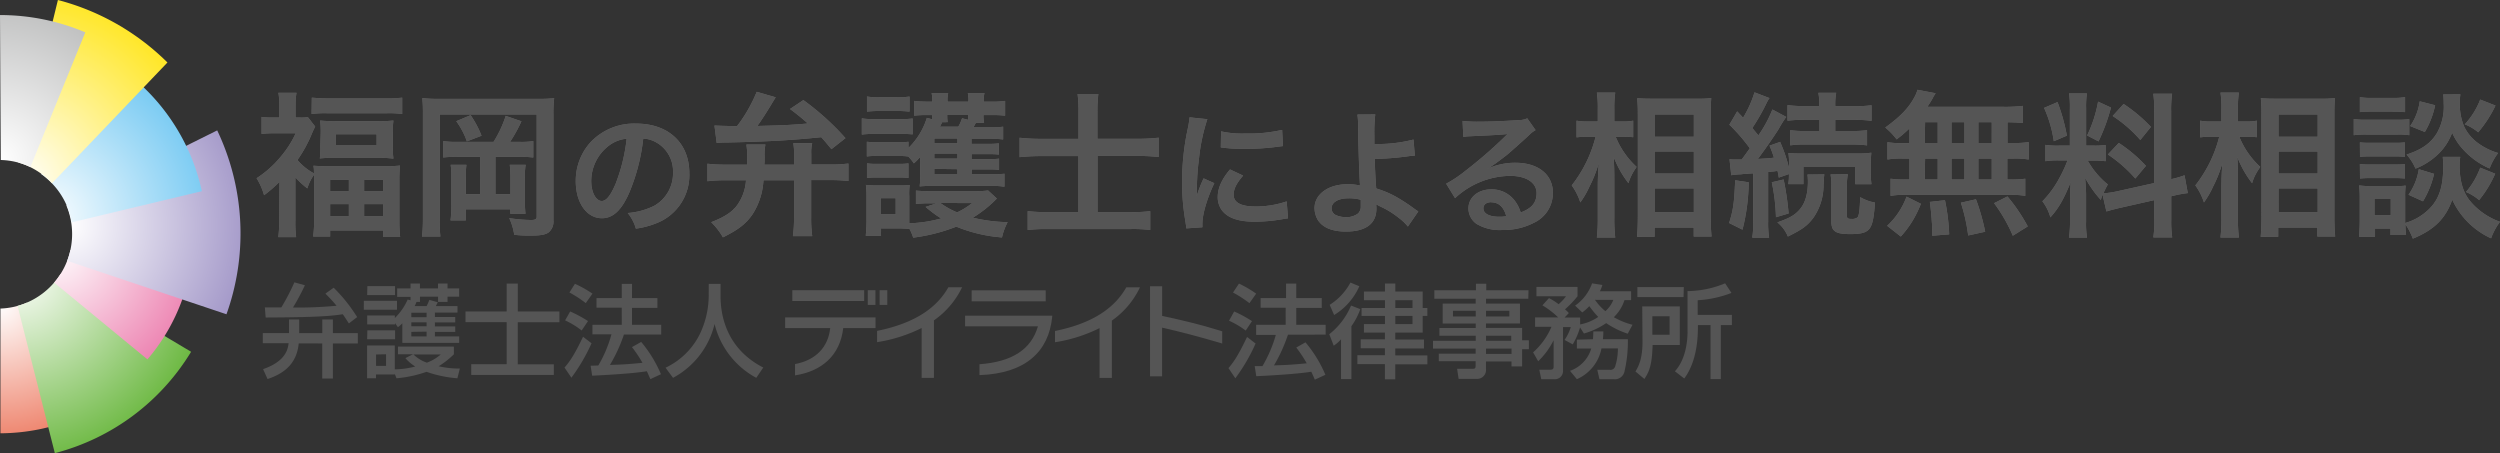 <svg xmlns="http://www.w3.org/2000/svg" xmlns:xlink="http://www.w3.org/1999/xlink" viewBox="0 0 561.23 101.73"><rect x="0" y="0" width="561.23" height="101.73" fill="#333333" stroke="none"/><defs><style>.cls-1{isolation:isolate;}.cls-2,.cls-3,.cls-4,.cls-5,.cls-6,.cls-7,.cls-8{mix-blend-mode:multiply;}.cls-2{fill:url(#radial-gradient);}.cls-3{fill:url(#radial-gradient-2);}.cls-4{fill:url(#radial-gradient-3);}.cls-5{fill:url(#radial-gradient-4);}.cls-6{fill:url(#radial-gradient-5);}.cls-7{fill:url(#radial-gradient-6);}.cls-8{fill:url(#radial-gradient-7);}.cls-9{fill:#666;}.cls-10{fill:#555;}</style><radialGradient id="radial-gradient" cx="6.18" cy="74.34" r="30.36" gradientUnits="userSpaceOnUse"><stop offset="0" stop-color="#fff"/><stop offset="1" stop-color="#ee846d"/></radialGradient><radialGradient id="radial-gradient-2" cx="9.56" cy="66.72" r="43.18" gradientUnits="userSpaceOnUse"><stop offset="0.01" stop-color="#fff"/><stop offset="1" stop-color="#6eb944"/></radialGradient><radialGradient id="radial-gradient-3" cx="18.12" cy="61.67" r="32.51" gradientUnits="userSpaceOnUse"><stop offset="0.01" stop-color="#fff"/><stop offset="1" stop-color="#ed86b3"/></radialGradient><radialGradient id="radial-gradient-4" cx="20.89" cy="56.62" r="41.14" gradientUnits="userSpaceOnUse"><stop offset="0.01" stop-color="#fff"/><stop offset="1" stop-color="#a499c9"/></radialGradient><radialGradient id="radial-gradient-5" cx="13.84" cy="45.94" r="36.88" gradientTransform="translate(1.45 10.03) rotate(-0.45)" gradientUnits="userSpaceOnUse"><stop offset="0.01" stop-color="#fff"/><stop offset="1" stop-color="#7dccf3"/></radialGradient><radialGradient id="radial-gradient-6" cx="9.91" cy="47.44" r="50.93" gradientUnits="userSpaceOnUse"><stop offset="0.01" stop-color="#fff"/><stop offset="1" stop-color="#ffe200"/></radialGradient><radialGradient id="radial-gradient-7" cx="3.91" cy="35.9" r="48.29" gradientTransform="translate(1.14 6.63) rotate(-0.31)" gradientUnits="userSpaceOnUse"><stop offset="0.01" stop-color="#fff"/><stop offset="1" stop-color="#a9aaaa"/></radialGradient></defs><title>logo</title><g class="cls-1"><g id="レイヤー_1" data-name="レイヤー 1"><path class="cls-2" d="M12.1,74a16.7,16.7,0,0,1-6,1.35v28A44.53,44.53,0,0,0,22.86,100Z" transform="translate(-6 -6.08)"/><path class="cls-3" d="M19.58,67.59a16.75,16.75,0,0,1-9.64,7.16l8.37,33.06A50.62,50.62,0,0,0,48.9,85.05Z" transform="translate(-6 -6.08)"/><path class="cls-4" d="M21.81,62.19a16.75,16.75,0,0,1-3.65,7.33L39.09,86.75c.18-.21.36-.41.54-.63a42.87,42.87,0,0,0,9.08-19.44Z" transform="translate(-6 -6.08)"/><path class="cls-5" d="M54.76,35.35,20.9,52.2a16.59,16.59,0,0,1,1.29,6.43,16.77,16.77,0,0,1-1.11,6l35.76,12c.11-.33.24-.65.35-1A53.78,53.78,0,0,0,54.76,35.35Z" transform="translate(-6 -6.08)"/><path class="cls-6" d="M22.1,56,51.31,49A45.73,45.73,0,0,0,30.79,19.9L15.24,45.16A16.72,16.72,0,0,1,22.1,56Z" transform="translate(-6 -6.08)"/><path class="cls-7" d="M17.68,47.22,43.59,20.11A54.43,54.43,0,0,0,19,6.08L10.1,42.56A16.7,16.7,0,0,1,17.68,47.22Z" transform="translate(-6 -6.08)"/><path class="cls-8" d="M12.82,43.58,25.15,13.34A49.07,49.07,0,0,0,6,9.46L6.18,42A16.64,16.64,0,0,1,12.82,43.58Z" transform="translate(-6 -6.08)"/><path class="cls-9" d="M68.74,46.9a28.39,28.39,0,0,1-3.46,3,14.67,14.67,0,0,0-1.68-3.81,23.72,23.72,0,0,0,5.56-5A22.77,22.77,0,0,0,72.38,36H67.52a24.5,24.5,0,0,0-2.8.14V32.33a18.92,18.92,0,0,0,2.62.14h1.37V29.6a16.4,16.4,0,0,0-.21-2.69h4.06a15.7,15.7,0,0,0-.21,2.73v2.83H73.4a9.28,9.28,0,0,0,1.71-.1l1.65,2.13A17.62,17.62,0,0,0,76,36.11,29.37,29.37,0,0,1,72.77,42,12.79,12.79,0,0,0,76.48,45c0-.73,0-1-.11-1.72.95.08,1.93.11,3.54.11H92.23a29,29,0,0,0,3.57-.14,31.11,31.11,0,0,0-.14,3.61v8.82a32.87,32.87,0,0,0,.17,3.6H92V57.82H80.12v1.36H76.3a25.14,25.14,0,0,0,.21-3.6V46.86c0-.56,0-.87,0-1.57A10.3,10.3,0,0,0,75,48.37a17.34,17.34,0,0,1-2.69-2.49v9.73a25.34,25.34,0,0,0,.17,3.71h-4a31.89,31.89,0,0,0,.21-3.78ZM76,28c1.12.1,2.31.17,3.82.17H92.54A27.23,27.23,0,0,0,96.29,28v3.67a22.69,22.69,0,0,0-3.36-.17H79.31a23.34,23.34,0,0,0-3.36.17Zm2,7.84a18.89,18.89,0,0,0-.14-2.7,30.12,30.12,0,0,0,3.4.14H91a29.37,29.37,0,0,0,3.32-.14,20.23,20.23,0,0,0-.14,2.66v3.15a20.84,20.84,0,0,0,.14,2.74A27.36,27.36,0,0,0,91,41.5h-9.8a29.5,29.5,0,0,0-3.4.15A18.79,18.79,0,0,0,77.91,39ZM80.12,49h4.2V46.48h-4.2Zm0,5.63h4.2V51.9h-4.2Zm1.29-16h9.14V36.22H81.41ZM87.75,49H92V46.48H87.75Zm0,5.63H92V51.9H87.75Z" transform="translate(-6 -6.08)"/><path class="cls-9" d="M126.63,28.27a31.75,31.75,0,0,0,3.78-.14,28.63,28.63,0,0,0-.17,3.82V55.58a3.1,3.1,0,0,1-1.16,2.73c-.77.49-1.92.66-4,.66-1.16,0-1.68,0-3.64-.17a13.35,13.35,0,0,0-1.12-3.75,35.74,35.74,0,0,0,4.83.42c1,0,1.33-.17,1.33-.7v-23H104.72V55.3a35.49,35.49,0,0,0,.14,3.88h-4.13a32.71,32.71,0,0,0,.21-4V31.49a30.7,30.7,0,0,0-.14-3.39,30.23,30.23,0,0,0,4,.17Zm-9.83,9.66a26.11,26.11,0,0,0,2.73-5.84l3.53,1.22a34.19,34.19,0,0,1-2.55,4.62h2.1a17.7,17.7,0,0,0,3.11-.17v3.68a23.51,23.51,0,0,0-3.11-.15h-5.39v8.37h3.36V45.78a22,22,0,0,0-.14-2.7H124a18,18,0,0,0-.17,2.94v4.62a29.5,29.5,0,0,0,.14,3.43h-3.4l0-1h-10v2.49h-3.43a25.87,25.87,0,0,0,.18-3.68V46.13c0-1.33,0-1.72-.14-3.05h3.53a20.38,20.38,0,0,0-.14,2.73v3.85h3.19V41.29h-5.11a23.79,23.79,0,0,0-3.15.15V37.76a20,20,0,0,0,3.15.17Zm-5.15-6a22.51,22.51,0,0,1,2.45,4.62l-3.29,1.26a17.63,17.63,0,0,0-2.38-4.52Z" transform="translate(-6 -6.08)"/><path class="cls-9" d="M147.22,49.43c-1.71,3.87-3.63,5.64-6.09,5.64-3.42,0-5.88-3.48-5.88-8.31a12.89,12.89,0,0,1,3.3-8.73,13.47,13.47,0,0,1,10.32-4.2c7.2,0,11.88,4.38,11.88,11.13a11.56,11.56,0,0,1-7.29,11.19,19.61,19.61,0,0,1-4.71,1.26,9.57,9.57,0,0,0-1.83-3.51,15.94,15.94,0,0,0,6-1.65,8.4,8.4,0,0,0,4.17-7.5,7.43,7.43,0,0,0-3.69-6.66,6.56,6.56,0,0,0-3-.9A43.4,43.4,0,0,1,147.22,49.43Zm-4.41-10.74a10,10,0,0,0-4.08,8.1c0,2.46,1.05,4.41,2.37,4.41,1,0,2-1.26,3.09-3.84a39.54,39.54,0,0,0,2.49-10.14A7.64,7.64,0,0,0,142.81,38.69Z" transform="translate(-6 -6.08)"/><path class="cls-9" d="M177.39,46.55a15.53,15.53,0,0,1-2.45,7.63c-1.47,2.13-3.12,3.43-6.65,5.18a15.28,15.28,0,0,0-2.63-3.4c2.94-1.15,4.45-2.13,5.67-3.6a10.81,10.81,0,0,0,2.14-5.81h-4.66a34.92,34.92,0,0,0-4,.21V42.83a32.29,32.29,0,0,0,4.06.21h4.86v-.91a18.35,18.35,0,0,0-.17-3.6h4.27a12.08,12.08,0,0,0-.18,2.87c0,.28,0,1.12-.07,1.64h6.69V40.59a14.81,14.81,0,0,0-.18-2.38h4.24a9.17,9.17,0,0,0-.21,2.38V43h4.34a27.63,27.63,0,0,0,4-.21v3.93a31.22,31.22,0,0,0-4-.21H188.1V55a29,29,0,0,0,.24,4.09H184a28.42,28.42,0,0,0,.25-4.09V46.55Zm-11-12.29c1.4.07,2.62.1,5.07.14a33.39,33.39,0,0,0,4.41-7.7l4.27,1.22c-.35.56-.38.6-.8,1.3-1.3,2.17-2.49,4-3.33,5.14,5.88-.14,8-.24,11.34-.56a49.52,49.52,0,0,0-4-3.25l3-2a58.42,58.42,0,0,1,9.45,8.54l-3.15,2.48c-1.12-1.36-1.47-1.78-2.28-2.69-6.4.66-11.93,1-21.35,1.19a18.44,18.44,0,0,0-2.13.1Z" transform="translate(-6 -6.08)"/><path class="cls-9" d="M199.47,32.65a15.74,15.74,0,0,0,2.84.17h5.74a17.93,17.93,0,0,0,2.83-.14v3.57a22.68,22.68,0,0,0-2.66-.1h-5.91a20.42,20.42,0,0,0-2.84.14Zm30.31,18a27.17,27.17,0,0,1-5.39,4.3,36.11,36.11,0,0,0,7.81,1,14,14,0,0,0-1.26,3.43,33.77,33.77,0,0,1-10.26-2.42A40.44,40.44,0,0,1,211,59.43a11.45,11.45,0,0,0-.84-2c-.77,0-1.33-.07-2-.07h-4.38V59h-3.43c.11-1,.18-2.31.18-3.39V50.29a22.22,22.22,0,0,0-.14-2.69,21.66,21.66,0,0,0,2.34.1h5.39a13.07,13.07,0,0,0,2.1-.1,14.49,14.49,0,0,0-.1,2.52v6.09a30.76,30.76,0,0,0,7.17-1.09,28.1,28.1,0,0,1-3.5-2.59l2.45-.8h-1.75a21.26,21.26,0,0,0-2.87.14v-3a27.5,27.5,0,0,0,2.87.11H225.2a17.27,17.27,0,0,0,2.62-.14Zm-5.67-5.46h5a18,18,0,0,0,2.38-.11V48a16,16,0,0,0-2.83-.18H214.87a23.88,23.88,0,0,0-2.41.11,19,19,0,0,0,.1-2.52V43c0-.25,0-1.13.07-1.75a14.27,14.27,0,0,1-1.47,1.5,12,12,0,0,0-1.26-1.54,14.2,14.2,0,0,0-2.1-.11h-5a12.55,12.55,0,0,0-2.2.11V37.9a13.53,13.53,0,0,0,2.2.1h5a12.37,12.37,0,0,0,2.14-.1v1.4a16.08,16.08,0,0,0,4.13-6.76l1.19.32v-.95h-1.4a22.85,22.85,0,0,0-2.66.14V28.73a24.08,24.08,0,0,0,3,.17h1.09a9.46,9.46,0,0,0-.14-1.92h3.71a6.7,6.7,0,0,0-.14,1.92h4.69a8.42,8.42,0,0,0-.14-1.92H227a8.07,8.07,0,0,0-.18,1.92h1.82a17.11,17.11,0,0,0,3-.17v3.32a24,24,0,0,0-3-.14h-1.86a7.67,7.67,0,0,0,.14,1.75h-1.85c-.25.46-.35.63-.53,1h4a16.67,16.67,0,0,0,2.66-.14v2.87a14.78,14.78,0,0,0-2.59-.11h-4.52v1.09H228a15,15,0,0,0,2.24-.11v2.52a19.19,19.19,0,0,0-2.24-.1h-3.89v1.12H228a17.38,17.38,0,0,0,2.28-.1v2.52a15.9,15.9,0,0,0-2.28-.11h-3.85ZM200.63,27.75a15.42,15.42,0,0,0,2.83.17h3.89a15.62,15.62,0,0,0,2.83-.17v3.39a21.54,21.54,0,0,0-2.83-.14h-3.89a22.67,22.67,0,0,0-2.83.14Zm0,15a12.32,12.32,0,0,0,2.2.11h4.94a11.44,11.44,0,0,0,2.17-.11v3.29a13.67,13.67,0,0,0-2.21-.1H202.8a13.58,13.58,0,0,0-2.17.1Zm3.08,11.41h3.36V50.57h-3.36Zm17.22-17h-5.18v1.09h5.18Zm0,3.4h-5.18v1.12h5.18Zm-5.18,3.43v1.16h5.18V44.06Zm1.75-10.47c-.11.25-.11.25-.49,1h4.13a10.82,10.82,0,0,0,.84-1.89l1.36.35a11.24,11.24,0,0,0,0-1.16h-4.69a8.83,8.83,0,0,0,.1,1.68Zm-.39,18.14a18.48,18.48,0,0,0,3.75,2.1,17,17,0,0,0,3.39-2.1Z" transform="translate(-6 -6.08)"/><path class="cls-9" d="M248.12,31.18a33.06,33.06,0,0,0-.21-4h4.66a33.7,33.7,0,0,0-.21,4v6.06h8.89a42.24,42.24,0,0,0,4.86-.25v4.34a40.78,40.78,0,0,0-4.72-.24h-9V53.69h7.42a30.15,30.15,0,0,0,4.41-.21v4.23a31.12,31.12,0,0,0-4.38-.21H241.12a37,37,0,0,0-4.41.21V53.48a33.83,33.83,0,0,0,4.38.21h7V41.12H240a48.68,48.68,0,0,0-5.11.24V37a42.32,42.32,0,0,0,5.11.25h8.12Z" transform="translate(-6 -6.08)"/><path class="cls-9" d="M272.29,57.35c0-.54-.06-.72-.15-1.41a52.33,52.33,0,0,1-.78-9,57.59,57.59,0,0,1,1.23-11.73,19.63,19.63,0,0,0,.45-2.79l4,.42a41.36,41.36,0,0,0-1.89,9,50.09,50.09,0,0,0-.45,6.63c0,.66,0,.9-.06,1.65a30.6,30.6,0,0,1,1.56-4l2.4,1.08c-1.65,3.48-2.67,7-2.67,9.09,0,.18,0,.42,0,.81ZM285.07,45.5c-1.5,1.74-2.13,3-2.13,4.32,0,1.71,1.65,2.61,4.77,2.61a21.08,21.08,0,0,0,7.14-1.14l.3,3.81a10,10,0,0,0-1.23.18,37,37,0,0,1-6.21.57c-3.72,0-6.12-.84-7.44-2.61a5,5,0,0,1-.9-2.94c0-1.95.9-4,2.76-6.18Zm-4.95-9.93a21.63,21.63,0,0,0,5.55.48,33.08,33.08,0,0,0,8.16-.81l.18,3.63-2.13.27a53.74,53.74,0,0,1-6.42.36,35.61,35.61,0,0,1-5.4-.33Z" transform="translate(-6 -6.08)"/><path class="cls-9" d="M314.74,31.76a34.14,34.14,0,0,0-.21,4.65c0,.42,0,.51,0,2a32.44,32.44,0,0,0,8.79-1l.3,3.63c-.6,0-.6,0-1.95.18a64.68,64.68,0,0,1-7.05.54c.06,2.34.12,3.69.33,6.63a22.15,22.15,0,0,1,4.68,2,40.36,40.36,0,0,1,3.87,2.55c.39.27.54.39.9.6l-2.34,3.39a11.83,11.83,0,0,0-2.13-2,18.89,18.89,0,0,0-4-2.46c-.39-.21-.63-.33-1-.54a7,7,0,0,1,.06,1c0,3.36-2.37,5.13-6.84,5.13-3.06,0-5.19-.87-6.3-2.58a5.41,5.41,0,0,1-.75-2.67c0-3.12,3.09-5.37,7.41-5.37a11.1,11.1,0,0,1,2.79.3.67.67,0,0,1,0-.3c-.12-1.08-.39-9.27-.42-13a17.71,17.71,0,0,0-.15-2.64ZM308.68,50.6c-2.25,0-3.75.9-3.75,2.22a1.64,1.64,0,0,0,1,1.56,5.37,5.37,0,0,0,2.19.45,4.29,4.29,0,0,0,2.73-.81,2.11,2.11,0,0,0,.63-1.68c0-.54,0-1.38,0-1.41A9.74,9.74,0,0,0,308.68,50.6Z" transform="translate(-6 -6.08)"/><path class="cls-9" d="M339.88,44a14.64,14.64,0,0,1,6.3-1.38c5.13,0,8.43,2.64,8.43,6.75A7.33,7.33,0,0,1,350.53,56a14.84,14.84,0,0,1-7.26,1.71,10.15,10.15,0,0,1-5.82-1.38,4.28,4.28,0,0,1-1.8-3.45c0-2.49,2.16-4.29,5.16-4.29A6.46,6.46,0,0,1,346,51.08a8.07,8.07,0,0,1,1.38,2.7c2.49-.93,3.57-2.22,3.57-4.35,0-2.34-2.31-3.87-5.94-3.87a18.48,18.48,0,0,0-12.36,5l-2-3.24a27,27,0,0,0,4.23-2.82,100.17,100.17,0,0,0,9-7.8l.54-.54,0,0c-1.14.15-3.06.27-8.49.51a10.12,10.12,0,0,0-1.44.15l-.15-3.6a27.13,27.13,0,0,0,3.54.18c2.55,0,6.21-.15,9.12-.36a4.42,4.42,0,0,0,1.86-.39l1.86,2.64a6.43,6.43,0,0,0-1.56,1.23c-1.5,1.38-3.69,3.33-4.71,4.2-.54.45-2.7,2.07-3.3,2.46a11.77,11.77,0,0,1-1.23.78Zm.9,7.47c-1.08,0-1.77.54-1.77,1.38,0,1.2,1.35,1.89,3.57,1.89a8.12,8.12,0,0,0,1.56-.12C343.6,52.58,342.46,51.5,340.78,51.5Z" transform="translate(-6 -6.08)"/><path class="cls-9" d="M368.71,36.78a18.68,18.68,0,0,0,4.69,6.76c-.17.28-.31.52-.42.66a10.88,10.88,0,0,0-1.4,3,23,23,0,0,1-3.32-5.89c.1,2,.14,2.88.14,4.8v9a35,35,0,0,0,.21,4.3h-4.13a35.48,35.48,0,0,0,.21-4.3V47.88c0-1.54.1-4,.24-5.26a29,29,0,0,1-2.1,5.33,20.37,20.37,0,0,1-2.06,3.57,13.64,13.64,0,0,0-1.93-3.82,29.29,29.29,0,0,0,5.36-10.92h-1.72a16.6,16.6,0,0,0-2.56.14V33.17a12.47,12.47,0,0,0,2.6.18h2.17V30.51a22.64,22.64,0,0,0-.21-3.64h4.13a23.7,23.7,0,0,0-.21,3.61v2.87h2a10.34,10.34,0,0,0,2.24-.18v3.71c-.8-.07-1.4-.1-2.2-.1Zm4.8,22.47c.1-1.29.17-2.76.17-4.48V31.84c0-1.19,0-2-.14-3.71.95.07,1.61.11,3.12.11h10.5a21.62,21.62,0,0,0,3-.14c-.07,1-.11,2-.11,3.57V54.74c0,1.85.07,3.36.18,4.44h-4v-2h-8.79v2.06Zm3.95-22.47h8.79v-5h-8.79Zm0,8.26h8.79V40.1h-8.79Zm0,8.65h8.79V48.37h-8.79Z" transform="translate(-6 -6.08)"/><path class="cls-9" d="M398.57,47a44.5,44.5,0,0,1-1.4,10.64l-3-1.5c.91-2.87,1.15-4.48,1.36-9.59Zm-4.31-5.18a8.75,8.75,0,0,0,1.44.07H397c1-1.37,1-1.37,1.82-2.52a40.14,40.14,0,0,0-4.59-5.29l1.75-3,1.33,1.43a25,25,0,0,0,2.56-5.7l3.36,1.29a8.39,8.39,0,0,0-.74,1.3,46.8,46.8,0,0,1-3.11,5.42l1.36,1.65a27.94,27.94,0,0,0,3.15-5.81L407,32.33A24.33,24.33,0,0,0,405.32,35c-1.12,1.79-3.29,4.9-4.69,6.76,2-.1,2.56-.17,3.61-.28a25.54,25.54,0,0,0-1-2.7l2.38-.84a33.28,33.28,0,0,1,2,5.85v-.84a14.69,14.69,0,0,0-.14-2.52,29.57,29.57,0,0,0,3.15.1h12.11a20.83,20.83,0,0,0,3.36-.17,23.79,23.79,0,0,0-.11,2.48v2.11a16.16,16.16,0,0,0,.14,2.48h-3.64V43.57H410.85v3.85h-3.39a13.81,13.81,0,0,0,.14-2.27l-2.28.8a14.23,14.23,0,0,0-.28-1.5c-.77.1-1.05.14-2.1.24V55.75a21.22,21.22,0,0,0,.21,3.68h-3.78a21.65,21.65,0,0,0,.21-3.68V45c-.59,0-1.05.07-1.36.11-.7,0-1.16.07-1.37.1a16,16,0,0,0-2.2.21Zm12.15,4.55A65.19,65.19,0,0,1,407.53,54l-2.84.84a43.39,43.39,0,0,0-.94-7.84Zm9.13-1.15c-.07.66-.07.66-.17,2.52A12.76,12.76,0,0,1,413,55.09c-1.3,1.68-2.45,2.52-5.64,4.09A7.83,7.83,0,0,0,405,56c2.87-1,4-1.68,5.11-3s1.75-3.39,1.75-6.12a12,12,0,0,0-.1-1.61ZM411.1,33a25.89,25.89,0,0,0-3.82.18v-3.5a28,28,0,0,0,3.89.21h3.25v-.35a14.28,14.28,0,0,0-.21-2.63h4A13.6,13.6,0,0,0,418,29.6v.32h4.27a27.86,27.86,0,0,0,3.88-.21v3.5A25.19,25.19,0,0,0,422.4,33H418v2.49h3.57a24.44,24.44,0,0,0,3.57-.18v3.4a27.86,27.86,0,0,0-3.54-.18H411.41a23.26,23.26,0,0,0-3.53.18v-3.4a24.1,24.1,0,0,0,3.57.18h3V33Zm9.73,12.19a12.33,12.33,0,0,0-.21,2.48v6.83c0,.59.21.73,1.05.73a2,2,0,0,0,1.33-.35c.35-.42.52-1.75.59-4.55a10.12,10.12,0,0,0,3.33,1.23c-.21,2.9-.46,4.34-.88,5.25-.63,1.36-1.75,1.82-4.62,1.82-3.39,0-4.3-.6-4.3-2.91v-8a12,12,0,0,0-.18-2.48Z" transform="translate(-6 -6.08)"/><path class="cls-9" d="M434.65,34.92a30.61,30.61,0,0,1-2.87,2.45,15.63,15.63,0,0,0-2.55-2.66c3.29-2.38,5.21-4.34,6.51-6.75a9,9,0,0,0,.73-1.72l4.06.77a10.56,10.56,0,0,0-.73,1.26c-.35.6-.63,1.05-1.12,1.79h17a33.1,33.1,0,0,0,4.41-.21V33.7c-1.15-.11-1.64-.14-3.43-.18v4.66H458a18.67,18.67,0,0,0,3.43-.21v3.92a18,18,0,0,0-3.43-.21h-1.37v4.69h.7a20.34,20.34,0,0,0,3.33-.17v3.85a16,16,0,0,0-3.26-.21H433.53a15.7,15.7,0,0,0-3.11.21V46.2a22.52,22.52,0,0,0,3.43.17h.8V41.68h-1.5a18.54,18.54,0,0,0-3.44.21V38a18.72,18.72,0,0,0,3.44.21h1.5Zm-5,21.85A16.62,16.62,0,0,0,434,50.22l3.22,1.61a22.9,22.9,0,0,1-4.51,7.35Zm8.44-18.59H441V33.52h-2.83Zm0,8.19H441V41.68h-2.83ZM439.76,59V57.61c0-1.33-.28-4.48-.52-6.2l3.39-.38a46.56,46.56,0,0,1,.95,7.66ZM447,38.18V33.52h-2.9v4.66Zm0,8.19V41.68h-2.9v4.69Zm.84,12.57a39.9,39.9,0,0,0-1.64-7.35l3.39-.77a48.19,48.19,0,0,1,2.07,7.28Zm5.29-20.76V33.52h-3v4.66Zm0,8.19V41.68h-3v4.69ZM457.86,59a35.24,35.24,0,0,0-4.2-7.31l3-1.51a39.37,39.37,0,0,1,4.55,6.72Z" transform="translate(-6 -6.08)"/><path class="cls-9" d="M478,49.77c-.18.45-.21.63-.39,1.19A25.68,25.68,0,0,1,474.1,46c.17,2.38.21,2.87.21,4v5.78a20.23,20.23,0,0,0,.21,3.64h-4.06a23.29,23.29,0,0,0,.24-3.71V51.2c0-1.4.07-3,.14-4.2-1.57,3.85-2.69,5.81-4.55,7.88a10.27,10.27,0,0,0-1.79-3.61,22.52,22.52,0,0,0,3.79-5.18,29.48,29.48,0,0,0,1.85-4h-1.82a18,18,0,0,0-3.15.18V38.6a17.53,17.53,0,0,0,3.15.17h2.35V30.48a21.49,21.49,0,0,0-.18-3.43h4a21,21,0,0,0-.17,3.39v8.33H476a17.16,17.16,0,0,0,2.7-.14v3.64a21.24,21.24,0,0,0-2.77-.14h-1.26a18.49,18.49,0,0,0,4.52,5.36,21,21,0,0,0-1,2,22.09,22.09,0,0,0,3.22-.49l8.19-1.82v-16a24.53,24.53,0,0,0-.21-4.06h4.23a25.39,25.39,0,0,0-.21,4V46.3a21.33,21.33,0,0,0,3-.87l.73,4a25,25,0,0,0-3.36.63l-.35.07v5.11a26.27,26.27,0,0,0,.21,4.13h-4.23a26,26,0,0,0,.21-4.17V51l-7.42,1.68c-1.54.35-2.56.63-3.33.87ZM467.9,29A42.73,42.73,0,0,1,470,36.53l-2.94,1.26a27.85,27.85,0,0,0-2.18-7.49Zm12,1.23a42.69,42.69,0,0,1-2.8,7.59l-2.56-1.33A29,29,0,0,0,477,28.9Zm1.75,7.94a32.1,32.1,0,0,1,6.09,5.15l-2.38,2.84a30.68,30.68,0,0,0-6.16-5.4Zm1.08-8.75a34,34,0,0,1,6.13,5.15l-2.38,2.94a29.32,29.32,0,0,0-6.2-5.39Z" transform="translate(-6 -6.08)"/><path class="cls-9" d="M508.71,36.78a18.68,18.68,0,0,0,4.69,6.76c-.17.28-.31.52-.42.66a10.88,10.88,0,0,0-1.4,3,23,23,0,0,1-3.32-5.89c.1,2,.14,2.88.14,4.8v9a35,35,0,0,0,.21,4.3h-4.13a35.48,35.48,0,0,0,.21-4.3V47.88c0-1.54.1-4,.24-5.26a29,29,0,0,1-2.1,5.33,20.37,20.37,0,0,1-2.06,3.57,13.64,13.64,0,0,0-1.93-3.82,29.29,29.29,0,0,0,5.36-10.92h-1.72a16.6,16.6,0,0,0-2.56.14V33.17a12.47,12.47,0,0,0,2.6.18h2.17V30.51a22.64,22.64,0,0,0-.21-3.64h4.13a23.7,23.7,0,0,0-.21,3.61v2.87h2a10.34,10.34,0,0,0,2.24-.18v3.71c-.8-.07-1.4-.1-2.2-.1Zm4.8,22.47c.1-1.29.17-2.76.17-4.48V31.84c0-1.19,0-2-.14-3.71,1,.07,1.61.11,3.12.11h10.5a21.62,21.62,0,0,0,3-.14c-.07,1-.11,2-.11,3.57V54.74c0,1.85.07,3.36.18,4.44h-4v-2h-8.79v2.06Zm4-22.47h8.79v-5h-8.79Zm0,8.26h8.79V40.1h-8.79Zm0,8.65h8.79V48.37h-8.79Z" transform="translate(-6 -6.08)"/><path class="cls-9" d="M534.4,32.79a15.52,15.52,0,0,0,2.8.17h6.86a18.29,18.29,0,0,0,2.8-.14v3.61a15.47,15.47,0,0,0-2.66-.14h-7a20.16,20.16,0,0,0-2.8.14Zm23.91,8.5a11,11,0,0,0-.14,2c0,3.47.77,6,2.41,8a15.56,15.56,0,0,0,6.65,4.58,14,14,0,0,0-2,3.71,17.62,17.62,0,0,1-8.72-8.68c-1.47,4.2-4,6.76-8.85,8.75A15.92,15.92,0,0,0,546,56.42c0,1.26.07,1.64.14,2.41h-3.5V57.4h-3.47v1.82h-3.6c.1-1.09.17-2.31.17-3.43V50.43a21.67,21.67,0,0,0-.14-2.73,13.71,13.71,0,0,0,2.35.14h6a11.27,11.27,0,0,0,2.1-.1,20.57,20.57,0,0,0-.11,2.52v5.88a12.38,12.38,0,0,0,5.95-3.75c1.82-2.1,2.59-4.83,2.59-8.92a18.56,18.56,0,0,0-.1-2.18Zm-22.54-13.4a14.91,14.91,0,0,0,2.83.17h4.48a15.28,15.28,0,0,0,2.84-.17v3.36c-.95-.07-1.58-.11-2.84-.11H538.6c-1.26,0-2,0-2.83.11Zm0,10.15a17.82,17.82,0,0,0,2.2.1h5.74a16.14,16.14,0,0,0,2.17-.1v3.25a19.85,19.85,0,0,0-2.17-.1H538a20.06,20.06,0,0,0-2.2.1Zm0,4.87a17.82,17.82,0,0,0,2.2.1h5.74a16.14,16.14,0,0,0,2.17-.1v3.25a17.39,17.39,0,0,0-2.2-.1H538a17.82,17.82,0,0,0-2.2.1Zm3.29,11.48h3.64V50.68h-3.64Zm19.28-27.13a13.7,13.7,0,0,0-.14,2,13.44,13.44,0,0,0,.88,5,9.83,9.83,0,0,0,3.29,4,14.52,14.52,0,0,0,4.44,2.17,14,14,0,0,0-1.92,3.47,17.49,17.49,0,0,1-5.95-4.28,13.35,13.35,0,0,1-2.45-3.74,13.27,13.27,0,0,1-2.42,4.06,15.58,15.58,0,0,1-5.81,4,11.23,11.23,0,0,0-2-3.16c3.4-1.12,5.36-2.48,6.79-4.79a12.06,12.06,0,0,0,1.54-6.72,17.85,17.85,0,0,0-.1-2Zm-5.91,17.85a20.89,20.89,0,0,1-2.49,6.16l-3.25-1.47A13.55,13.55,0,0,0,549,44.06Zm.24-15.4a19.88,19.88,0,0,1-2.31,6l-3.29-1.33a12.83,12.83,0,0,0,2.14-5.56Zm13.55.07a27.9,27.9,0,0,1-3.89,6,10.55,10.55,0,0,0-3-1.79,17.6,17.6,0,0,0,3.46-5.56Zm-.07,15.3A25.85,25.85,0,0,1,562.54,51a11.19,11.19,0,0,0-2.94-1.82,17.88,17.88,0,0,0,3.19-5.46Z" transform="translate(-6 -6.08)"/><path class="cls-10" d="M68.74,46.9a28.39,28.39,0,0,1-3.46,3,14.67,14.67,0,0,0-1.68-3.81,23.72,23.72,0,0,0,5.56-5A22.77,22.77,0,0,0,72.38,36H67.52a24.5,24.5,0,0,0-2.8.14V32.33a18.92,18.92,0,0,0,2.62.14h1.37V29.6a16.4,16.4,0,0,0-.21-2.69h4.06a15.7,15.7,0,0,0-.21,2.73v2.83H73.4a9.28,9.28,0,0,0,1.71-.1l1.65,2.13A17.62,17.62,0,0,0,76,36.11,29.37,29.37,0,0,1,72.77,42,12.79,12.79,0,0,0,76.48,45c0-.73,0-1-.11-1.72.95.08,1.93.11,3.54.11H92.23a29,29,0,0,0,3.57-.14,31.11,31.11,0,0,0-.14,3.61v8.82a32.87,32.87,0,0,0,.17,3.6H92V57.82H80.12v1.36H76.3a25.14,25.14,0,0,0,.21-3.6V46.86c0-.56,0-.87,0-1.57A10.3,10.3,0,0,0,75,48.37a17.34,17.34,0,0,1-2.69-2.49v9.73a25.34,25.34,0,0,0,.17,3.71h-4a31.89,31.89,0,0,0,.21-3.78ZM76,28c1.12.1,2.31.17,3.82.17H92.54A27.23,27.23,0,0,0,96.29,28v3.67a22.69,22.69,0,0,0-3.36-.17H79.31a23.34,23.34,0,0,0-3.36.17Zm2,7.84a18.89,18.89,0,0,0-.14-2.7,30.12,30.12,0,0,0,3.4.14H91a29.37,29.37,0,0,0,3.32-.14,20.23,20.23,0,0,0-.14,2.66v3.15a20.84,20.84,0,0,0,.14,2.74A27.36,27.36,0,0,0,91,41.5h-9.8a29.5,29.5,0,0,0-3.4.15A18.79,18.79,0,0,0,77.91,39ZM80.12,49h4.2V46.48h-4.2Zm0,5.63h4.2V51.9h-4.2Zm1.29-16h9.14V36.22H81.41ZM87.75,49H92V46.48H87.75Zm0,5.63H92V51.9H87.75Z" transform="translate(-6 -6.08)"/><path class="cls-10" d="M126.63,28.27a31.75,31.75,0,0,0,3.78-.14,28.63,28.63,0,0,0-.17,3.82V55.58a3.1,3.1,0,0,1-1.16,2.73c-.77.49-1.92.66-4,.66-1.16,0-1.68,0-3.64-.17a13.35,13.35,0,0,0-1.12-3.75,35.74,35.74,0,0,0,4.83.42c1,0,1.33-.17,1.33-.7v-23H104.72V55.3a35.49,35.49,0,0,0,.14,3.88h-4.13a32.71,32.71,0,0,0,.21-4V31.49a30.7,30.7,0,0,0-.14-3.39,30.23,30.23,0,0,0,4,.17Zm-9.83,9.66a26.11,26.11,0,0,0,2.73-5.84l3.53,1.22a34.19,34.19,0,0,1-2.55,4.62h2.1a17.7,17.7,0,0,0,3.11-.17v3.68a23.51,23.51,0,0,0-3.11-.15h-5.39v8.37h3.36V45.78a22,22,0,0,0-.14-2.7H124a18,18,0,0,0-.17,2.94v4.62a29.5,29.5,0,0,0,.14,3.43h-3.4l0-1h-10v2.49h-3.43a25.87,25.87,0,0,0,.18-3.68V46.13c0-1.33,0-1.72-.14-3.05h3.53a20.38,20.38,0,0,0-.14,2.73v3.85h3.19V41.29h-5.11a23.79,23.79,0,0,0-3.15.15V37.76a20,20,0,0,0,3.15.17Zm-5.15-6a22.51,22.51,0,0,1,2.45,4.62l-3.29,1.26a17.63,17.63,0,0,0-2.38-4.52Z" transform="translate(-6 -6.08)"/><path class="cls-10" d="M147.22,49.43c-1.71,3.87-3.63,5.64-6.09,5.64-3.42,0-5.88-3.48-5.88-8.31a12.89,12.89,0,0,1,3.3-8.73,13.47,13.47,0,0,1,10.32-4.2c7.2,0,11.88,4.38,11.88,11.13a11.56,11.56,0,0,1-7.29,11.19,19.61,19.61,0,0,1-4.71,1.26,9.57,9.57,0,0,0-1.83-3.51,15.94,15.94,0,0,0,6-1.65,8.4,8.4,0,0,0,4.17-7.5,7.43,7.43,0,0,0-3.69-6.66,6.56,6.56,0,0,0-3-.9A43.4,43.4,0,0,1,147.22,49.43Zm-4.41-10.74a10,10,0,0,0-4.08,8.1c0,2.46,1.05,4.41,2.37,4.41,1,0,2-1.26,3.09-3.84a39.54,39.54,0,0,0,2.49-10.14A7.64,7.64,0,0,0,142.81,38.69Z" transform="translate(-6 -6.08)"/><path class="cls-10" d="M177.39,46.55a15.53,15.53,0,0,1-2.45,7.63c-1.47,2.13-3.12,3.43-6.65,5.18a15.28,15.28,0,0,0-2.63-3.4c2.94-1.15,4.45-2.13,5.67-3.6a10.81,10.81,0,0,0,2.14-5.81h-4.66a34.92,34.92,0,0,0-4,.21V42.83a32.29,32.29,0,0,0,4.06.21h4.86v-.91a18.35,18.35,0,0,0-.17-3.6h4.27a12.08,12.08,0,0,0-.18,2.87c0,.28,0,1.12-.07,1.64h6.69V40.59a14.81,14.81,0,0,0-.18-2.38h4.24a9.17,9.17,0,0,0-.21,2.38V43h4.34a27.63,27.63,0,0,0,4-.21v3.93a31.22,31.22,0,0,0-4-.21H188.1V55a29,29,0,0,0,.24,4.09H184a28.42,28.42,0,0,0,.25-4.09V46.55Zm-11-12.29c1.4.07,2.62.1,5.07.14a33.39,33.39,0,0,0,4.41-7.7l4.27,1.22c-.35.56-.38.6-.8,1.3-1.3,2.17-2.49,4-3.33,5.14,5.88-.14,8-.24,11.34-.56a49.52,49.52,0,0,0-4-3.25l3-2a58.42,58.42,0,0,1,9.45,8.54l-3.15,2.48c-1.12-1.36-1.47-1.78-2.28-2.69-6.4.66-11.93,1-21.35,1.19a18.44,18.44,0,0,0-2.13.1Z" transform="translate(-6 -6.08)"/><path class="cls-10" d="M199.47,32.65a15.74,15.74,0,0,0,2.84.17h5.74a17.93,17.93,0,0,0,2.83-.14v3.57a22.68,22.68,0,0,0-2.66-.1h-5.91a20.42,20.42,0,0,0-2.84.14Zm30.31,18a27.17,27.17,0,0,1-5.39,4.3,36.11,36.11,0,0,0,7.81,1,14,14,0,0,0-1.26,3.43,33.77,33.77,0,0,1-10.26-2.42A40.44,40.44,0,0,1,211,59.43a11.45,11.45,0,0,0-.84-2c-.77,0-1.33-.07-2-.07h-4.38V59h-3.43c.11-1,.18-2.31.18-3.39V50.29a22.22,22.22,0,0,0-.14-2.69,21.66,21.66,0,0,0,2.34.1h5.39a13.07,13.07,0,0,0,2.1-.1,14.49,14.49,0,0,0-.1,2.52v6.09a30.76,30.76,0,0,0,7.17-1.09,28.1,28.1,0,0,1-3.5-2.59l2.45-.8h-1.75a21.26,21.26,0,0,0-2.87.14v-3a27.5,27.5,0,0,0,2.87.11H225.2a17.27,17.27,0,0,0,2.62-.14Zm-5.67-5.46h5a18,18,0,0,0,2.38-.11V48a16,16,0,0,0-2.83-.18H214.87a23.88,23.88,0,0,0-2.41.11,19,19,0,0,0,.1-2.52V43c0-.25,0-1.13.07-1.75a14.27,14.27,0,0,1-1.47,1.5,12,12,0,0,0-1.26-1.54,14.2,14.2,0,0,0-2.1-.11h-5a12.55,12.55,0,0,0-2.2.11V37.9a13.53,13.53,0,0,0,2.2.1h5a12.37,12.37,0,0,0,2.14-.1v1.4a16.08,16.08,0,0,0,4.13-6.76l1.19.32v-.95h-1.4a22.85,22.85,0,0,0-2.66.14V28.73a24.08,24.08,0,0,0,3,.17h1.09a9.46,9.46,0,0,0-.14-1.92h3.71a6.7,6.7,0,0,0-.14,1.92h4.69a8.42,8.42,0,0,0-.14-1.92H227a8.07,8.07,0,0,0-.18,1.92h1.82a17.11,17.11,0,0,0,3-.17v3.32a24,24,0,0,0-3-.14h-1.86a7.67,7.67,0,0,0,.14,1.75h-1.85c-.25.46-.35.63-.53,1h4a16.67,16.67,0,0,0,2.66-.14v2.87a14.78,14.78,0,0,0-2.59-.11h-4.52v1.09H228a15,15,0,0,0,2.24-.11v2.52a19.19,19.19,0,0,0-2.24-.1h-3.89v1.12H228a17.38,17.38,0,0,0,2.28-.1v2.52a15.9,15.9,0,0,0-2.28-.11h-3.85ZM200.63,27.75a15.42,15.42,0,0,0,2.83.17h3.89a15.62,15.62,0,0,0,2.83-.17v3.39a21.54,21.54,0,0,0-2.83-.14h-3.89a22.67,22.67,0,0,0-2.83.14Zm0,15a12.32,12.32,0,0,0,2.2.11h4.94a11.44,11.44,0,0,0,2.17-.11v3.29a13.67,13.67,0,0,0-2.21-.1H202.8a13.58,13.58,0,0,0-2.17.1Zm3.08,11.41h3.36V50.57h-3.36Zm17.22-17h-5.18v1.09h5.18Zm0,3.4h-5.18v1.12h5.18Zm-5.18,3.43v1.16h5.18V44.06Zm1.75-10.47c-.11.25-.11.25-.49,1h4.13a10.82,10.82,0,0,0,.84-1.89l1.36.35a11.24,11.24,0,0,0,0-1.16h-4.69a8.83,8.83,0,0,0,.1,1.68Zm-.39,18.14a18.48,18.48,0,0,0,3.75,2.1,17,17,0,0,0,3.39-2.1Z" transform="translate(-6 -6.08)"/><path class="cls-10" d="M248.12,31.18a33.06,33.06,0,0,0-.21-4h4.66a33.7,33.7,0,0,0-.21,4v6.06h8.89a42.24,42.24,0,0,0,4.86-.25v4.34a40.78,40.78,0,0,0-4.72-.24h-9V53.69h7.42a30.15,30.15,0,0,0,4.41-.21v4.23a31.12,31.12,0,0,0-4.38-.21H241.12a37,37,0,0,0-4.41.21V53.48a33.83,33.83,0,0,0,4.38.21h7V41.12H240a48.68,48.68,0,0,0-5.11.24V37a42.32,42.32,0,0,0,5.11.25h8.12Z" transform="translate(-6 -6.08)"/><path class="cls-10" d="M272.29,57.35c0-.54-.06-.72-.15-1.41a52.33,52.33,0,0,1-.78-9,57.59,57.59,0,0,1,1.23-11.73,19.63,19.63,0,0,0,.45-2.79l4,.42a41.36,41.36,0,0,0-1.89,9,50.09,50.09,0,0,0-.45,6.63c0,.66,0,.9-.06,1.65a30.6,30.6,0,0,1,1.56-4l2.4,1.08c-1.65,3.48-2.67,7-2.67,9.09,0,.18,0,.42,0,.81ZM285.07,45.5c-1.5,1.74-2.13,3-2.13,4.32,0,1.71,1.65,2.61,4.77,2.61a21.08,21.08,0,0,0,7.14-1.14l.3,3.81a10,10,0,0,0-1.23.18,37,37,0,0,1-6.21.57c-3.72,0-6.12-.84-7.44-2.61a5,5,0,0,1-.9-2.94c0-1.95.9-4,2.76-6.18Zm-4.95-9.93a21.63,21.63,0,0,0,5.55.48,33.08,33.08,0,0,0,8.16-.81l.18,3.63-2.13.27a53.74,53.74,0,0,1-6.42.36,35.61,35.61,0,0,1-5.4-.33Z" transform="translate(-6 -6.08)"/><path class="cls-10" d="M314.74,31.76a34.14,34.14,0,0,0-.21,4.65c0,.42,0,.51,0,2a32.44,32.44,0,0,0,8.79-1l.3,3.63c-.6,0-.6,0-1.95.18a64.68,64.68,0,0,1-7.05.54c.06,2.34.12,3.69.33,6.63a22.15,22.15,0,0,1,4.68,2,40.36,40.36,0,0,1,3.87,2.55c.39.27.54.39.9.6l-2.34,3.39a11.83,11.83,0,0,0-2.13-2,18.89,18.89,0,0,0-4-2.46c-.39-.21-.63-.33-1-.54a7,7,0,0,1,.06,1c0,3.36-2.37,5.13-6.84,5.13-3.06,0-5.19-.87-6.3-2.58a5.41,5.41,0,0,1-.75-2.67c0-3.12,3.09-5.37,7.41-5.37a11.1,11.1,0,0,1,2.79.3.67.67,0,0,1,0-.3c-.12-1.08-.39-9.27-.42-13a17.71,17.71,0,0,0-.15-2.64ZM308.68,50.6c-2.25,0-3.75.9-3.75,2.22a1.64,1.64,0,0,0,1,1.56,5.37,5.37,0,0,0,2.19.45,4.29,4.29,0,0,0,2.73-.81,2.11,2.11,0,0,0,.63-1.68c0-.54,0-1.38,0-1.41A9.74,9.74,0,0,0,308.68,50.6Z" transform="translate(-6 -6.08)"/><path class="cls-10" d="M339.88,44a14.64,14.64,0,0,1,6.3-1.38c5.13,0,8.43,2.64,8.43,6.75A7.33,7.33,0,0,1,350.53,56a14.84,14.84,0,0,1-7.26,1.71,10.15,10.15,0,0,1-5.82-1.38,4.28,4.28,0,0,1-1.8-3.45c0-2.49,2.16-4.29,5.16-4.29A6.46,6.46,0,0,1,346,51.08a8.07,8.07,0,0,1,1.38,2.7c2.49-.93,3.57-2.22,3.57-4.35,0-2.34-2.31-3.87-5.94-3.87a18.48,18.48,0,0,0-12.36,5l-2-3.24a27,27,0,0,0,4.23-2.82,100.17,100.17,0,0,0,9-7.8l.54-.54,0,0c-1.14.15-3.06.27-8.49.51a10.12,10.12,0,0,0-1.44.15l-.15-3.6a27.13,27.13,0,0,0,3.54.18c2.55,0,6.21-.15,9.12-.36a4.42,4.42,0,0,0,1.86-.39l1.86,2.64a6.43,6.43,0,0,0-1.56,1.23c-1.5,1.38-3.69,3.33-4.71,4.2-.54.45-2.7,2.07-3.3,2.46a11.77,11.77,0,0,1-1.23.78Zm.9,7.47c-1.08,0-1.77.54-1.77,1.38,0,1.2,1.35,1.89,3.57,1.89a8.12,8.12,0,0,0,1.56-.12C343.6,52.58,342.46,51.5,340.78,51.5Z" transform="translate(-6 -6.08)"/><path class="cls-10" d="M368.71,36.78a18.68,18.68,0,0,0,4.69,6.76c-.17.28-.31.52-.42.66a10.88,10.88,0,0,0-1.4,3,23,23,0,0,1-3.32-5.89c.1,2,.14,2.88.14,4.8v9a35,35,0,0,0,.21,4.3h-4.13a35.48,35.48,0,0,0,.21-4.3V47.88c0-1.54.1-4,.24-5.26a29,29,0,0,1-2.1,5.33,20.37,20.37,0,0,1-2.06,3.57,13.64,13.64,0,0,0-1.93-3.82,29.29,29.29,0,0,0,5.36-10.92h-1.72a16.6,16.6,0,0,0-2.56.14V33.17a12.47,12.47,0,0,0,2.6.18h2.17V30.51a22.64,22.64,0,0,0-.21-3.64h4.13a23.7,23.7,0,0,0-.21,3.61v2.87h2a10.34,10.34,0,0,0,2.24-.18v3.71c-.8-.07-1.4-.1-2.2-.1Zm4.8,22.47c.1-1.29.17-2.76.17-4.48V31.84c0-1.19,0-2-.14-3.71.95.07,1.61.11,3.12.11h10.5a21.62,21.62,0,0,0,3-.14c-.07,1-.11,2-.11,3.57V54.74c0,1.85.07,3.36.18,4.44h-4v-2h-8.79v2.06Zm3.95-22.47h8.79v-5h-8.79Zm0,8.26h8.79V40.1h-8.79Zm0,8.65h8.79V48.37h-8.79Z" transform="translate(-6 -6.08)"/><path class="cls-10" d="M398.57,47a44.5,44.5,0,0,1-1.4,10.64l-3-1.5c.91-2.87,1.15-4.48,1.36-9.59Zm-4.31-5.18a8.75,8.75,0,0,0,1.44.07H397c1-1.37,1-1.37,1.82-2.52a40.14,40.14,0,0,0-4.59-5.29l1.75-3,1.33,1.43a25,25,0,0,0,2.56-5.7l3.36,1.29a8.39,8.39,0,0,0-.74,1.3,46.8,46.8,0,0,1-3.11,5.42l1.36,1.65a27.94,27.94,0,0,0,3.15-5.81L407,32.33A24.33,24.33,0,0,0,405.32,35c-1.12,1.79-3.29,4.9-4.69,6.76,2-.1,2.56-.17,3.61-.28a25.54,25.54,0,0,0-1-2.7l2.38-.84a33.28,33.28,0,0,1,2,5.85v-.84a14.69,14.69,0,0,0-.14-2.52,29.57,29.57,0,0,0,3.15.1h12.11a20.83,20.83,0,0,0,3.36-.17,23.79,23.79,0,0,0-.11,2.48v2.11a16.16,16.16,0,0,0,.14,2.48h-3.64V43.57H410.85v3.85h-3.39a13.81,13.81,0,0,0,.14-2.27l-2.28.8a14.23,14.23,0,0,0-.28-1.5c-.77.1-1.05.14-2.1.24V55.75a21.22,21.22,0,0,0,.21,3.68h-3.78a21.65,21.65,0,0,0,.21-3.68V45c-.59,0-1.05.07-1.36.11-.7,0-1.16.07-1.37.1a16,16,0,0,0-2.2.21Zm12.15,4.55A65.19,65.19,0,0,1,407.53,54l-2.84.84a43.39,43.39,0,0,0-.94-7.84Zm9.13-1.15c-.07.66-.07.66-.17,2.52A12.76,12.76,0,0,1,413,55.09c-1.3,1.68-2.45,2.52-5.64,4.09A7.83,7.83,0,0,0,405,56c2.87-1,4-1.68,5.11-3s1.75-3.39,1.75-6.12a12,12,0,0,0-.1-1.61ZM411.1,33a25.89,25.89,0,0,0-3.82.18v-3.5a28,28,0,0,0,3.89.21h3.25v-.35a14.28,14.28,0,0,0-.21-2.63h4A13.6,13.6,0,0,0,418,29.6v.32h4.27a27.86,27.86,0,0,0,3.88-.21v3.5A25.19,25.19,0,0,0,422.4,33H418v2.49h3.57a24.44,24.44,0,0,0,3.57-.18v3.4a27.86,27.86,0,0,0-3.54-.18H411.41a23.26,23.26,0,0,0-3.53.18v-3.4a24.1,24.1,0,0,0,3.57.18h3V33Zm9.73,12.19a12.33,12.33,0,0,0-.21,2.48v6.83c0,.59.21.73,1.05.73a2,2,0,0,0,1.33-.35c.35-.42.52-1.75.59-4.55a10.12,10.12,0,0,0,3.33,1.23c-.21,2.9-.46,4.34-.88,5.25-.63,1.36-1.75,1.82-4.62,1.82-3.39,0-4.3-.6-4.3-2.91v-8a12,12,0,0,0-.18-2.48Z" transform="translate(-6 -6.08)"/><path class="cls-10" d="M434.65,34.92a30.61,30.61,0,0,1-2.87,2.45,15.63,15.63,0,0,0-2.55-2.66c3.29-2.38,5.21-4.34,6.51-6.75a9,9,0,0,0,.73-1.72l4.06.77a10.56,10.56,0,0,0-.73,1.26c-.35.6-.63,1.05-1.12,1.79h17a33.1,33.1,0,0,0,4.41-.21V33.7c-1.15-.11-1.64-.14-3.43-.18v4.66H458a18.67,18.67,0,0,0,3.43-.21v3.92a18,18,0,0,0-3.43-.21h-1.37v4.69h.7a20.34,20.34,0,0,0,3.33-.17v3.85a16,16,0,0,0-3.26-.21H433.53a15.7,15.7,0,0,0-3.11.21V46.2a22.52,22.52,0,0,0,3.43.17h.8V41.68h-1.5a18.54,18.54,0,0,0-3.44.21V38a18.72,18.72,0,0,0,3.44.21h1.5Zm-5,21.85A16.62,16.62,0,0,0,434,50.22l3.22,1.61a22.9,22.9,0,0,1-4.51,7.35Zm8.44-18.59H441V33.52h-2.83Zm0,8.19H441V41.68h-2.83ZM439.76,59V57.61c0-1.33-.28-4.48-.52-6.2l3.39-.38a46.56,46.56,0,0,1,.95,7.66ZM447,38.18V33.52h-2.9v4.66Zm0,8.19V41.68h-2.9v4.69Zm.84,12.57a39.9,39.9,0,0,0-1.64-7.35l3.39-.77a48.19,48.19,0,0,1,2.07,7.28Zm5.29-20.76V33.52h-3v4.66Zm0,8.19V41.68h-3v4.69ZM457.86,59a35.24,35.24,0,0,0-4.2-7.31l3-1.51a39.37,39.37,0,0,1,4.55,6.72Z" transform="translate(-6 -6.08)"/><path class="cls-10" d="M478,49.77c-.18.45-.21.63-.39,1.19A25.68,25.68,0,0,1,474.1,46c.17,2.38.21,2.87.21,4v5.78a20.23,20.23,0,0,0,.21,3.64h-4.06a23.29,23.29,0,0,0,.24-3.71V51.2c0-1.4.07-3,.14-4.2-1.57,3.85-2.69,5.81-4.55,7.88a10.27,10.27,0,0,0-1.79-3.61,22.52,22.52,0,0,0,3.79-5.18,29.48,29.48,0,0,0,1.85-4h-1.82a18,18,0,0,0-3.15.18V38.6a17.53,17.53,0,0,0,3.15.17h2.35V30.48a21.49,21.49,0,0,0-.18-3.43h4a21,21,0,0,0-.17,3.39v8.33H476a17.16,17.16,0,0,0,2.7-.14v3.64a21.24,21.24,0,0,0-2.77-.14h-1.26a18.49,18.49,0,0,0,4.52,5.36,21,21,0,0,0-1,2,22.09,22.09,0,0,0,3.22-.49l8.19-1.82v-16a24.53,24.53,0,0,0-.21-4.06h4.23a25.39,25.39,0,0,0-.21,4V46.3a21.33,21.33,0,0,0,3-.87l.73,4a25,25,0,0,0-3.36.63l-.35.07v5.11a26.27,26.27,0,0,0,.21,4.13h-4.23a26,26,0,0,0,.21-4.17V51l-7.42,1.68c-1.54.35-2.56.63-3.33.87ZM467.9,29A42.73,42.73,0,0,1,470,36.53l-2.94,1.26a27.85,27.85,0,0,0-2.18-7.49Zm12,1.23a42.69,42.69,0,0,1-2.8,7.59l-2.56-1.33A29,29,0,0,0,477,28.9Zm1.75,7.94a32.1,32.1,0,0,1,6.09,5.15l-2.38,2.84a30.68,30.68,0,0,0-6.16-5.4Zm1.08-8.75a34,34,0,0,1,6.13,5.15l-2.38,2.94a29.32,29.32,0,0,0-6.2-5.39Z" transform="translate(-6 -6.08)"/><path class="cls-10" d="M508.71,36.78a18.68,18.68,0,0,0,4.69,6.76c-.17.28-.31.52-.42.66a10.88,10.88,0,0,0-1.4,3,23,23,0,0,1-3.32-5.89c.1,2,.14,2.88.14,4.8v9a35,35,0,0,0,.21,4.3h-4.13a35.48,35.48,0,0,0,.21-4.3V47.88c0-1.54.1-4,.24-5.26a29,29,0,0,1-2.1,5.33,20.37,20.37,0,0,1-2.06,3.57,13.64,13.64,0,0,0-1.93-3.82,29.29,29.29,0,0,0,5.36-10.92h-1.72a16.6,16.6,0,0,0-2.56.14V33.17a12.47,12.47,0,0,0,2.6.18h2.17V30.51a22.64,22.64,0,0,0-.21-3.64h4.13a23.7,23.7,0,0,0-.21,3.61v2.87h2a10.34,10.34,0,0,0,2.24-.18v3.71c-.8-.07-1.4-.1-2.2-.1Zm4.8,22.47c.1-1.29.17-2.76.17-4.48V31.84c0-1.19,0-2-.14-3.71,1,.07,1.61.11,3.12.11h10.5a21.62,21.62,0,0,0,3-.14c-.07,1-.11,2-.11,3.57V54.74c0,1.85.07,3.36.18,4.44h-4v-2h-8.79v2.06Zm4-22.47h8.79v-5h-8.79Zm0,8.26h8.79V40.1h-8.79Zm0,8.65h8.79V48.37h-8.79Z" transform="translate(-6 -6.08)"/><path class="cls-10" d="M534.4,32.79a15.52,15.52,0,0,0,2.8.17h6.86a18.29,18.29,0,0,0,2.8-.14v3.61a15.47,15.47,0,0,0-2.66-.14h-7a20.16,20.16,0,0,0-2.8.14Zm23.91,8.5a11,11,0,0,0-.14,2c0,3.47.77,6,2.41,8a15.56,15.56,0,0,0,6.65,4.58,14,14,0,0,0-2,3.71,17.62,17.62,0,0,1-8.72-8.68c-1.47,4.2-4,6.76-8.85,8.75A15.92,15.92,0,0,0,546,56.42c0,1.26.07,1.64.14,2.41h-3.5V57.4h-3.47v1.82h-3.6c.1-1.09.17-2.31.17-3.43V50.43a21.67,21.67,0,0,0-.14-2.73,13.71,13.71,0,0,0,2.35.14h6a11.27,11.27,0,0,0,2.1-.1,20.57,20.57,0,0,0-.11,2.52v5.88a12.38,12.38,0,0,0,5.95-3.75c1.82-2.1,2.59-4.83,2.59-8.92a18.56,18.56,0,0,0-.1-2.18Zm-22.54-13.4a14.91,14.91,0,0,0,2.83.17h4.48a15.28,15.28,0,0,0,2.84-.17v3.36c-.95-.07-1.58-.11-2.84-.11H538.6c-1.26,0-2,0-2.83.11Zm0,10.15a17.82,17.82,0,0,0,2.2.1h5.74a16.14,16.14,0,0,0,2.17-.1v3.25a19.85,19.85,0,0,0-2.17-.1H538a20.06,20.06,0,0,0-2.2.1Zm0,4.87a17.82,17.82,0,0,0,2.2.1h5.74a16.14,16.14,0,0,0,2.17-.1v3.25a17.39,17.39,0,0,0-2.2-.1H538a17.82,17.82,0,0,0-2.2.1Zm3.29,11.48h3.64V50.68h-3.64Zm19.28-27.13a13.7,13.7,0,0,0-.14,2,13.44,13.44,0,0,0,.88,5,9.83,9.83,0,0,0,3.29,4,14.52,14.52,0,0,0,4.44,2.17,14,14,0,0,0-1.92,3.47,17.49,17.49,0,0,1-5.95-4.28,13.35,13.35,0,0,1-2.45-3.74,13.27,13.27,0,0,1-2.42,4.06,15.58,15.58,0,0,1-5.81,4,11.23,11.23,0,0,0-2-3.16c3.4-1.12,5.36-2.48,6.79-4.79a12.06,12.06,0,0,0,1.54-6.72,17.85,17.85,0,0,0-.1-2Zm-5.91,17.85a20.89,20.89,0,0,1-2.49,6.16l-3.25-1.47A13.55,13.55,0,0,0,549,44.06Zm.24-15.4a19.88,19.88,0,0,1-2.31,6l-3.29-1.33a12.83,12.83,0,0,0,2.14-5.56Zm13.55.07a27.9,27.9,0,0,1-3.89,6,10.55,10.55,0,0,0-3-1.79,17.6,17.6,0,0,0,3.46-5.56Zm-.07,15.3A25.85,25.85,0,0,1,562.54,51a11.19,11.19,0,0,0-2.94-1.82,17.88,17.88,0,0,0,3.19-5.46Z" transform="translate(-6 -6.08)"/><path class="cls-10" d="M195.3,79.73c-.73,6.33-5,9.71-10.82,10.62V87.81c4.68-.88,7.44-3.81,7.9-8.08H182.26V77.34h20.29v2.39ZM200,73.65H183.87V71.22H200Zm3.47.89V71.23h1.72v3.31Zm-2.66,0V71.23h1.72v3.31Z" transform="translate(-6 -6.08)"/><path class="cls-10" d="M215.66,78V90.91H212.9V79.72a34.25,34.25,0,0,1-10,3.17V80.36c8.83-1.78,13.54-5.42,16-9.79h3.08A19.05,19.05,0,0,1,215.66,78Z" transform="translate(-6 -6.08)"/><path class="cls-10" d="M242.2,77.29c-.78,7.65-5.89,12.64-16.32,13V87.85c7.35-.54,11.62-3.34,13.13-8.51H222.65v-2.4h19.58Zm-18.07-3.56V71.26h16.62v2.47Z" transform="translate(-6 -6.08)"/><path class="cls-10" d="M255.6,78.05V90.93h-2.76V79.74a34.28,34.28,0,0,1-10,3.17V80.38c8.84-1.78,13.54-5.43,16-9.79h3.07A19,19,0,0,1,255.6,78.05Z" transform="translate(-6 -6.08)"/><path class="cls-10" d="M266.88,79.63V90.57h-2.71V70.34h2.72V77c4.74,1,9.17,2.1,13.49,3.46V83.2C275.73,81.82,271.42,80.66,266.88,79.63Z" transform="translate(-6 -6.08)"/><path class="cls-10" d="M287.87,83.2A40.45,40.45,0,0,1,283.32,91l-1.54-2.28c1-1.19,2-2.42,4.17-7ZM283.06,76a27.7,27.7,0,0,1,4,2.17l-1.41,2.12a19.27,19.27,0,0,0-3.74-2.21Zm1.08-6.26A25.84,25.84,0,0,1,288,72l-1.51,2.14a26,26,0,0,0-3.69-2.39Zm11,11.47A35.73,35.73,0,0,1,292,88.11c2.62-.09,3.65-.11,7.35-.47A28.7,28.7,0,0,0,297,84.1l2.07-1.17a28.53,28.53,0,0,1,4.47,7.29l-2.37,1.09c-.3-.69-.5-1.16-.8-1.78-3.31.54-9.81.89-12.35,1l-.35-2.26,1.74,0a29.36,29.36,0,0,0,3-7H288V79h6.62V75.17H289V73h5.71V69.74H297V73h5.72v2.21H297V79h6.6V81.2Z" transform="translate(-6 -6.08)"/><path class="cls-10" d="M311.38,75.48a15.44,15.44,0,0,1-2,3.82V91.18h-2.33V82.25a8.58,8.58,0,0,1-1.64,1.44l-1-2.58a16.05,16.05,0,0,0,4.89-6.44Zm-.22-5.14a14.3,14.3,0,0,1-5.66,6.46l-1-2.29a13.24,13.24,0,0,0,4.66-5Zm8.08-.61v1.8h6.14v3.69h1.05V77h-1.05v3.74h-6.15v1.56h6.44v2h-6.44v1.57h7.2v2h-7.2v3.36H316.9V87.82h-6.18v-2h6.18V84.26h-5.43v-2h5.43V80.75h-4.71V78.83h4.72V77h-5.25V75.22h5.25V73.47h-4.72V71.53h4.72v-1.8Zm0,3.74v1.76h3.86V73.47Zm0,3.54v1.82h3.85V77Z" transform="translate(-6 -6.08)"/><path class="cls-10" d="M349.09,73.14H339.6v1.09h7.62v4.47h-7.63v1h8.11v2.77h1.52v2H347.7v3.87h-2.38V87.22h-5.73v1.67a2,2,0,0,1-2,2.25h-4.14l-.34-2.26h3.44c.67,0,.71-.24.71-.71v-1H329v-1.7h8.27V84.34H327.7V82.58h9.59V81.45h-8.15V79.71h8.15v-1h-7.42V74.23h7.41V73.14H328V71.24h9.34V69.78h2.31v1.46h9.49Zm-16.91,2.71v1.28h5.11V75.85Zm7.42,0v1.28h5.24V75.85Zm0,5.6v1.13h5.66V81.45Zm0,2.89v1.19h5.73V84.34Z" transform="translate(-6 -6.08)"/><path class="cls-10" d="M360.71,79.58a16.24,16.24,0,0,1-1.65,3.81l-1.83-1a10.21,10.21,0,0,0,1.4-2.88h-1.74v9.86a1.84,1.84,0,0,1-2.1,1.83H352l-.44-2.12H354c.45,0,.77-.11.77-.62v-6a16.85,16.85,0,0,1-3.46,4.72l-1.14-2a16,16,0,0,0,4.12-5.73h-3.68V77.34h5.2a20.08,20.08,0,0,0-3.55-2.72L353.73,73a12.42,12.42,0,0,1,2.16,1.37,10.28,10.28,0,0,0,1.67-1.78h-6.64v-2.1h9.22v2.1a22,22,0,0,1-2.81,2.93,7.67,7.67,0,0,1,.86.84l-.95,1h3.49v1.55a10.71,10.71,0,0,0,4.06-1.68,21.42,21.42,0,0,1-2-2.42,10.76,10.76,0,0,1-1.59,1.41l-1.6-1.53a10.35,10.35,0,0,0,3.81-5l2.31.36a8.28,8.28,0,0,1-.55,1.41h7v2h-1.49a9.28,9.28,0,0,1-2.39,3.83,16.9,16.9,0,0,0,4.2,1.7l-1.08,2a18.85,18.85,0,0,1-4.83-2.37,17,17,0,0,1-5,2.33Zm2.9,2.65c.06-.76.06-1.17.09-1.76h2.24c0,.53,0,.87-.1,1.76h5.6a29.41,29.41,0,0,1-.76,7.26,2.21,2.21,0,0,1-2.52,1.71h-3.1l-.48-2.1h2.76a1.11,1.11,0,0,0,1.24-.73,13,13,0,0,0,.62-4.08h-3.68A9.49,9.49,0,0,1,360,91.2l-1.55-1.87a7.57,7.57,0,0,0,4.77-5H360v-2Zm.45-8.84a12.23,12.23,0,0,0,2.33,2.54,6.24,6.24,0,0,0,1.78-2.53Z" transform="translate(-6 -6.08)"/><path class="cls-10" d="M374.67,74.86h8.43v8.67H377c-.13,3.92-.55,5.75-1.85,7.62l-2-1.67c.58-1,1.58-2.64,1.58-6.62Zm9.27-2.09H373.58V70.53H384Zm-7,4.31v4.15h3.87V77.08Zm17.76-5.24a24.81,24.81,0,0,1-7.58,1.64v3.29h7.67v2.28h-2.48V91.17H390V79.05h-2.83c0,2.09,0,7.89-3.07,12L382,89.43c2.84-3.09,2.84-8.06,2.84-9v-9a22.44,22.44,0,0,0,8.44-1.75Z" transform="translate(-6 -6.08)"/><path class="cls-10" d="M73.06,83.17c-.39,4.11-2.75,6.6-7,8l-1-2.22c3.77-1.31,5.51-3.29,5.72-5.83H65V80.85h5.88V77.8h2.29v3.06h5.18V77.8h2.38v3.06h5.6v2.32h-5.6v7.87H78.34V83.18Zm-7.6-8.08,3.7,0a49.81,49.81,0,0,0,2.93-5.63l2.36.66a51.9,51.9,0,0,1-2.68,5,92.18,92.18,0,0,0,9.78-.4c-.8-1-1.52-1.73-2.5-2.73l1.86-1.32a36,36,0,0,1,5.27,6.59l-1.86,1.43c-.44-.68-.75-1.18-1.37-2.07-2.51.41-6.08.7-17.31.74Z" transform="translate(-6 -6.08)"/><path class="cls-10" d="M87.68,73.61h7.44v2H87.67Zm7,5v.29H88.43v-2h6.21v.57a13.17,13.17,0,0,0,2.88-4.15l.64.18v-.77h-3V70.82h3V69.73h2.11v1.09h4.06V69.73h2.14v1.09h2.61v1.86h-2.61v1.18h-2.13V72.68h-4.06v1.18h-.79a7,7,0,0,1-.39.93h2.68a15,15,0,0,0,.61-1.39l1.89.53c-.1.2-.32.65-.44.86h4.86v1.46h-5.07v1h4.57v1.2h-4.57v.9h4.57v1.24h-4.57V81.6h5.45v1.45H96.32V78.67a8.29,8.29,0,0,1-1,.86Zm-6.21-8.29h6.21v2H88.43Zm0,9.92h6.22v2H88.42ZM94.63,90v.15H90.41V91h-2V83.64h6.22V89a19.34,19.34,0,0,0,4.59-.64A9.68,9.68,0,0,1,97,86.47l1.72-.86H95.34V83.89h12.55v1.73a19.77,19.77,0,0,1-3.41,2.68,20.38,20.38,0,0,0,4.75.52L108.68,91a26.77,26.77,0,0,1-6.92-1.45A27.18,27.18,0,0,1,95,91Zm-4.21-4.34v2.56h2.25V85.61Zm7.92-9.37v1h3.43v-1Zm0,2.15v.89h3.43v-.89Zm0,2.14V81.6h3.43V80.53Zm.49,5.08a8.16,8.16,0,0,0,3,1.84,10.16,10.16,0,0,0,3.11-1.84Z" transform="translate(-6 -6.08)"/><path class="cls-10" d="M119.74,69.74h2.5V76h9.34v2.42h-9.35v9.45h8.1v2.38H111.79V87.84h7.95V78.4H110.5V76h9.24Z" transform="translate(-6 -6.08)"/><path class="cls-10" d="M138.8,83.14a41.61,41.61,0,0,1-4.52,7.73l-1.55-2.27c1-1.18,2-2.4,4.16-6.92ZM134,76a28.13,28.13,0,0,1,4,2.16l-1.42,2.11A18.94,18.94,0,0,0,132.86,78Zm1.07-6.21A25.63,25.63,0,0,1,139,72l-1.5,2.13a25.47,25.47,0,0,0-3.67-2.39Zm11,11.39A35,35,0,0,1,142.93,88c2.61-.08,3.63-.11,7.3-.47A28.74,28.74,0,0,0,147.87,84l2.07-1.16a28.46,28.46,0,0,1,4.44,7.25L152,91.19c-.29-.68-.5-1.15-.79-1.77-3.29.55-9.76.88-12.27,1l-.35-2.24,1.73-.05a28.83,28.83,0,0,0,2.95-7H139V79h6.58V75.15h-5.67V73h5.67v-3.2h2.3V73h5.7v2.2h-5.7V79h6.56v2.18Z" transform="translate(-6 -6.08)"/><path class="cls-10" d="M165.11,69.8h2.65v2.79c0,4.41,1.38,11.8,9.59,16l-1.57,2.31a18.82,18.82,0,0,1-9.36-12.08,18.64,18.64,0,0,1-9.33,12.08l-1.68-2.27a16.4,16.4,0,0,0,7.69-7.54,20.19,20.19,0,0,0,2-8.44Z" transform="translate(-6 -6.08)"/></g></g></svg>